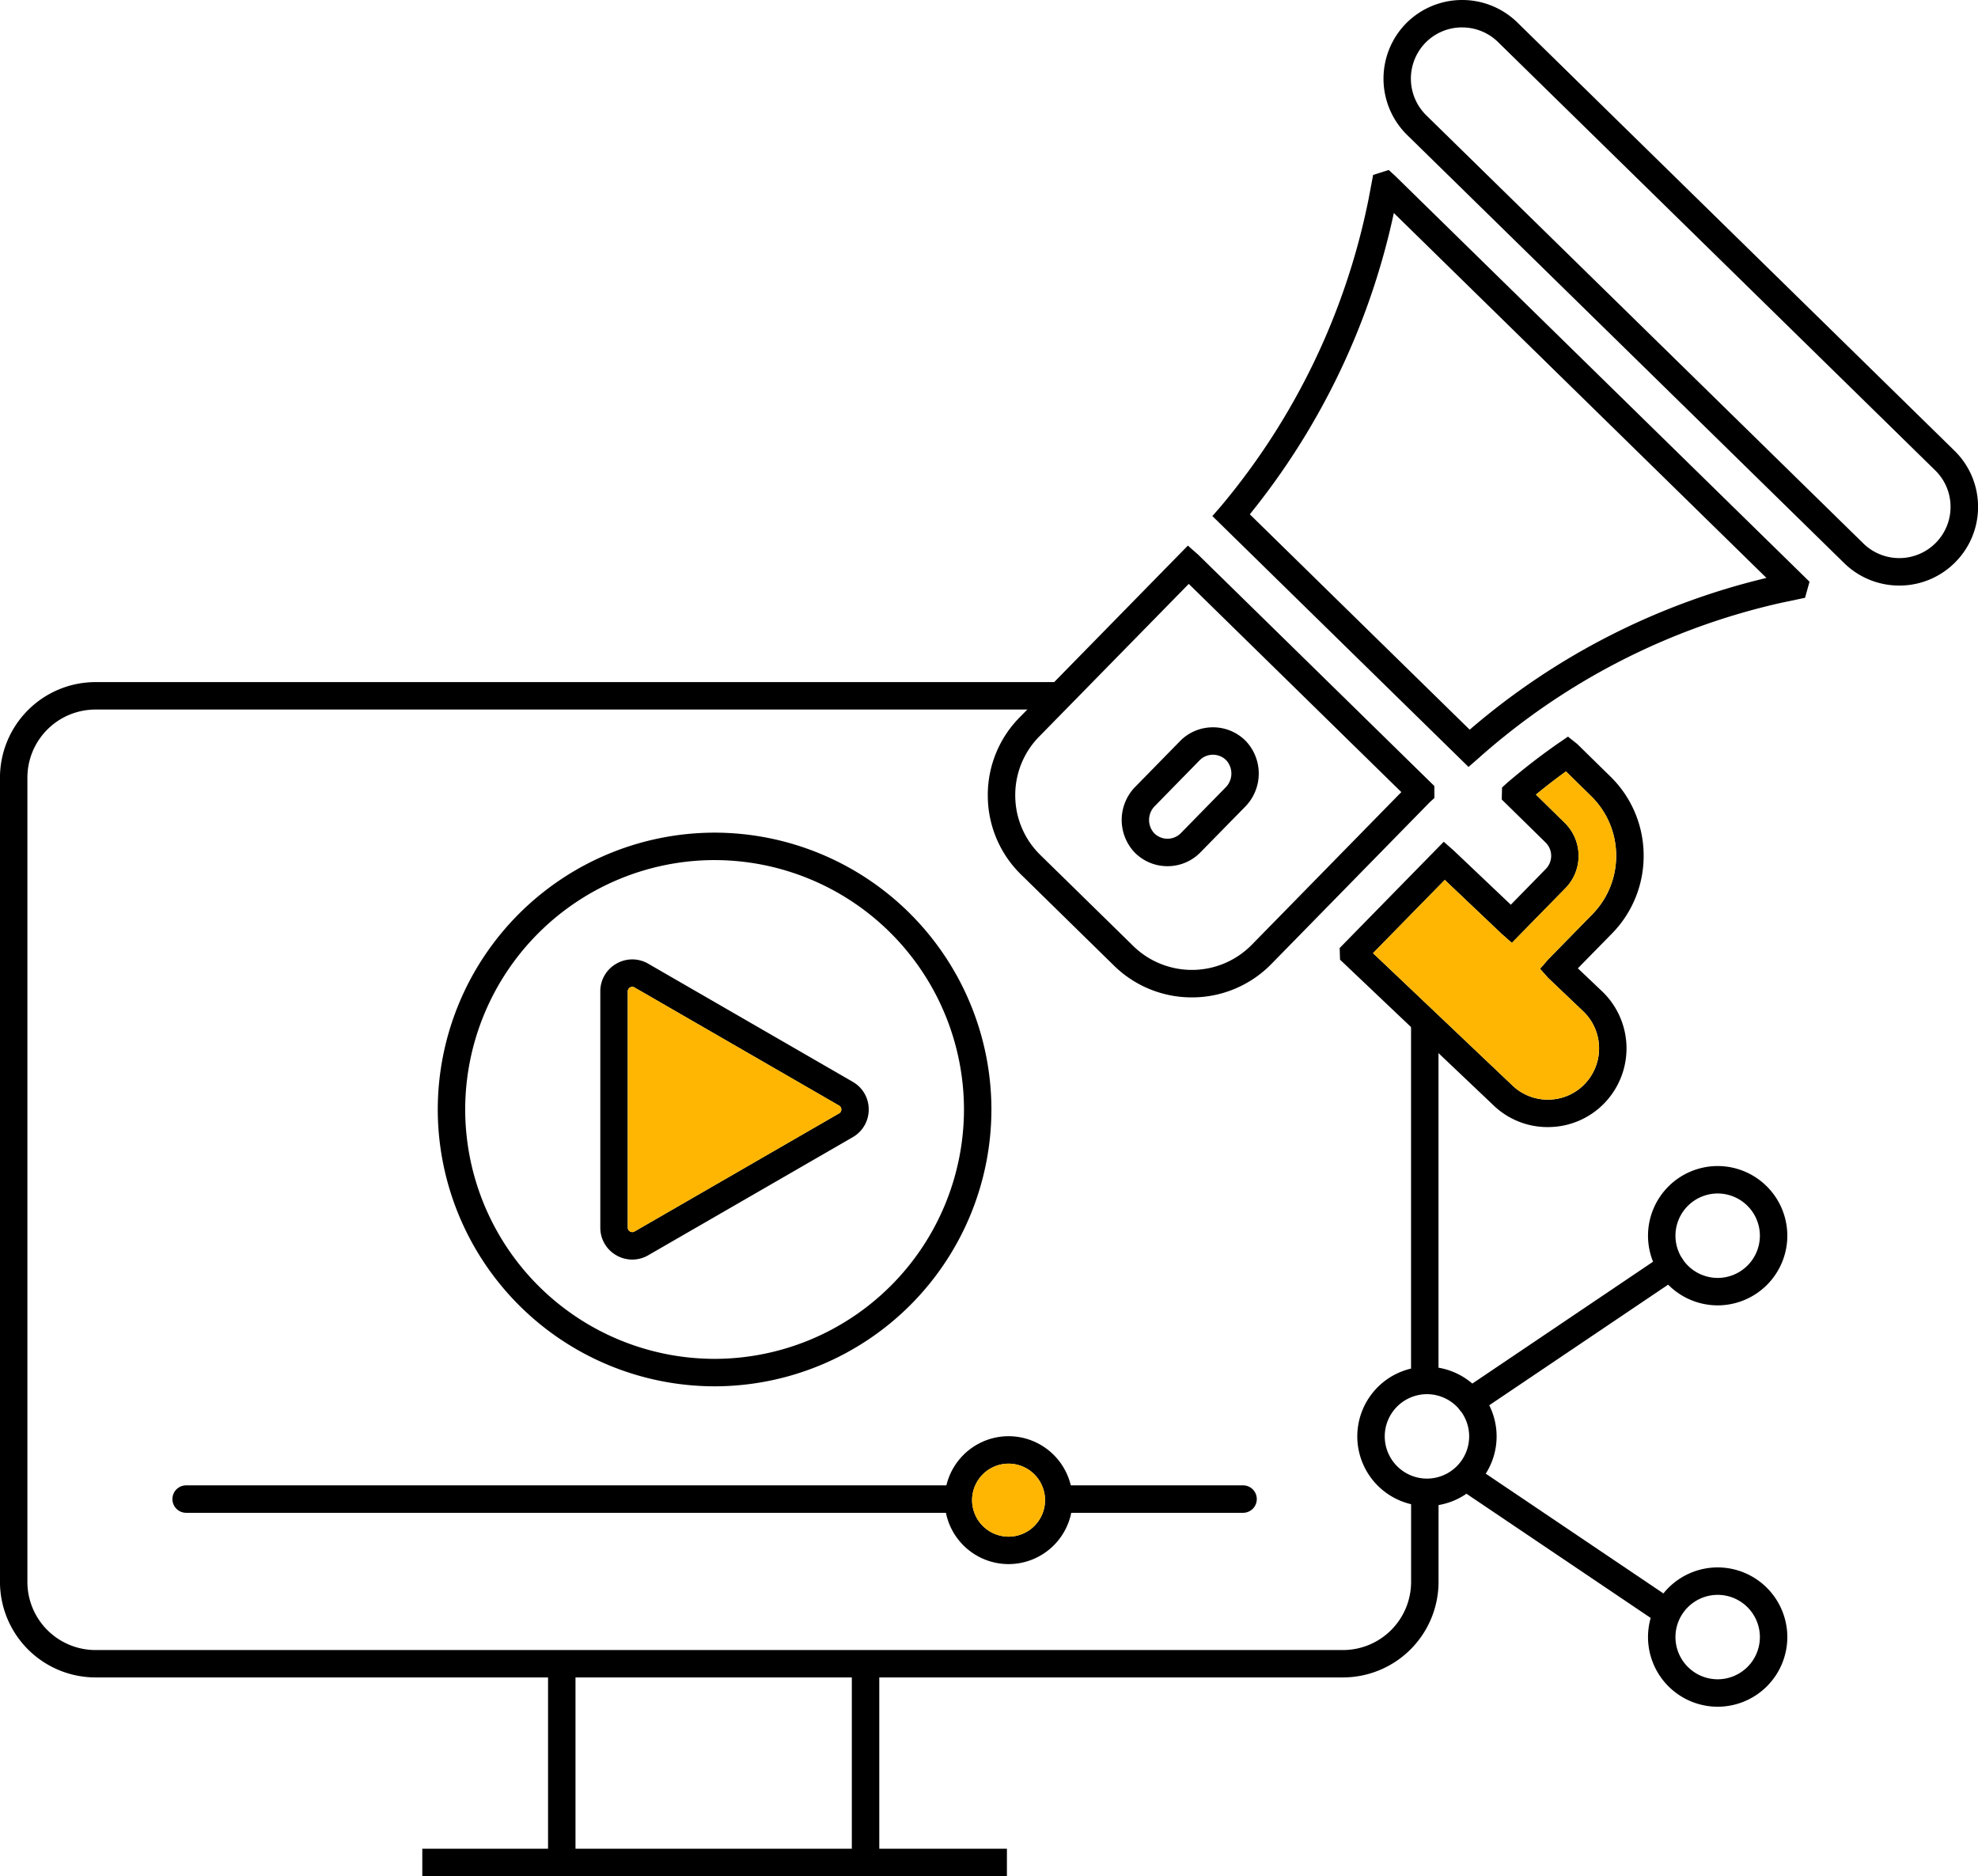 <svg xmlns="http://www.w3.org/2000/svg" width="229.292" height="217.481" viewBox="0 0 229.292 217.481">
  <g id="viral-video-advertising" transform="translate(-5515.553 2330.638)">
    <g id="Group_1158" data-name="Group 1158" transform="translate(5515.553 -2251.571)">
      <path id="Path_905" data-name="Path 905" d="M5671.226-2165.56h-144.6a11.09,11.09,0,0,1-11.076-11.079v-93.22a11.089,11.089,0,0,1,11.076-11.077h112.045v3.181H5526.629a7.9,7.9,0,0,0-7.9,7.9v93.22a7.9,7.9,0,0,0,7.9,7.9h144.6a7.9,7.9,0,0,0,7.9-7.9v-9.949h3.182v9.949A11.091,11.091,0,0,1,5671.226-2165.56Z" transform="translate(-5515.553 2280.936)"/>
    </g>
    <g id="Group_1159" data-name="Group 1159" transform="translate(5679.123 -2211.969)">
      <rect id="Rectangle_410" data-name="Rectangle 410" width="3.182" height="40.875"/>
    </g>
    <g id="Group_1160" data-name="Group 1160" transform="translate(5579.083 -2138.033)">
      <rect id="Rectangle_411" data-name="Rectangle 411" width="3.182" height="23.285"/>
    </g>
    <g id="Group_1161" data-name="Group 1161" transform="translate(5614.298 -2138.033)">
      <rect id="Rectangle_412" data-name="Rectangle 412" width="3.182" height="23.285"/>
    </g>
    <g id="Group_1162" data-name="Group 1162" transform="translate(5564.505 -2116.339)">
      <rect id="Rectangle_413" data-name="Rectangle 413" width="67.771" height="3.182"/>
    </g>
    <g id="Group_1165" data-name="Group 1165" transform="translate(5566.299 -2234.121)">
      <g id="Group_1163" data-name="Group 1163" transform="translate(18.848 14.692)">
        <path id="Path_906" data-name="Path 906" d="M5563-2225.934a3.707,3.707,0,0,1-1.854-.5,3.672,3.672,0,0,1-1.853-3.21v-27.375a3.666,3.666,0,0,1,1.853-3.209,3.669,3.669,0,0,1,3.707,0l23.7,13.687a3.661,3.661,0,0,1,1.854,3.209,3.671,3.671,0,0,1-1.852,3.21l-23.707,13.688A3.7,3.7,0,0,1,5563-2225.934Zm0-31.613a.541.541,0,0,0-.265.073.512.512,0,0,0-.261.454v27.375a.5.5,0,0,0,.263.453.506.506,0,0,0,.523,0l23.706-13.687a.5.5,0,0,0,.263-.453.506.506,0,0,0-.261-.454h0l-23.706-13.687A.516.516,0,0,0,5563.007-2257.547Z" transform="translate(-5559.299 2260.732)"/>
      </g>
      <g id="Group_1164" data-name="Group 1164">
        <path id="Path_907" data-name="Path 907" d="M5579.543-2205.786a32.127,32.127,0,0,1-32.091-32.09,32.127,32.127,0,0,1,32.091-32.09,32.126,32.126,0,0,1,32.089,32.09A32.126,32.126,0,0,1,5579.543-2205.786Zm0-61a28.942,28.942,0,0,0-28.911,28.909,28.941,28.941,0,0,0,28.911,28.908,28.939,28.939,0,0,0,28.908-28.908A28.941,28.941,0,0,0,5579.543-2266.785Z" transform="translate(-5547.452 2269.967)"/>
      </g>
    </g>
    <g id="Group_1169" data-name="Group 1169" transform="translate(5535.541 -2164.157)">
      <g id="Group_1166" data-name="Group 1166" transform="translate(101.397 5.697)">
        <path id="Path_908" data-name="Path 908" d="M5614.566-2219.224h-21.119a1.592,1.592,0,0,1-1.592-1.591,1.593,1.593,0,0,1,1.592-1.591h21.119a1.591,1.591,0,0,1,1.592,1.591A1.591,1.591,0,0,1,5614.566-2219.224Z" transform="translate(-5591.855 2222.406)"/>
      </g>
      <g id="Group_1167" data-name="Group 1167" transform="translate(0 5.697)">
        <path id="Path_909" data-name="Path 909" d="M5619.032-2219.224h-89.325a1.59,1.59,0,0,1-1.591-1.591,1.591,1.591,0,0,1,1.591-1.591h89.325a1.592,1.592,0,0,1,1.591,1.591A1.592,1.592,0,0,1,5619.032-2219.224Z" transform="translate(-5528.116 2222.406)"/>
      </g>
      <g id="Group_1168" data-name="Group 1168" transform="translate(89.514)">
        <path id="Path_910" data-name="Path 910" d="M5591.8-2211.162a7.42,7.42,0,0,1-7.411-7.412,7.421,7.421,0,0,1,7.411-7.413,7.422,7.422,0,0,1,7.413,7.413A7.421,7.421,0,0,1,5591.8-2211.162Zm0-11.644a4.236,4.236,0,0,0-4.229,4.232,4.235,4.235,0,0,0,4.229,4.23,4.235,4.235,0,0,0,4.23-4.23A4.237,4.237,0,0,0,5591.8-2222.805Z" transform="translate(-5584.386 2225.987)"/>
      </g>
    </g>
    <g id="Group_1176" data-name="Group 1176" transform="translate(5672.893 -2195.474)">
      <g id="Group_1172" data-name="Group 1172" transform="translate(33.699)">
        <g id="Group_1170" data-name="Group 1170">
          <path id="Path_911" data-name="Path 911" d="M5643.715-2229.523a8.084,8.084,0,0,1-8.075-8.075,8.084,8.084,0,0,1,8.075-8.075,8.083,8.083,0,0,1,8.075,8.075A8.083,8.083,0,0,1,5643.715-2229.523Zm0-12.968a4.9,4.9,0,0,0-4.893,4.894,4.9,4.9,0,0,0,4.893,4.893,4.9,4.9,0,0,0,4.894-4.893A4.9,4.9,0,0,0,5643.715-2242.491Z" transform="translate(-5635.64 2245.673)"/>
        </g>
        <g id="Group_1171" data-name="Group 1171" transform="translate(0 46.525)">
          <path id="Path_912" data-name="Path 912" d="M5643.715-2200.277a8.084,8.084,0,0,1-8.075-8.075,8.085,8.085,0,0,1,8.075-8.075,8.085,8.085,0,0,1,8.075,8.075A8.083,8.083,0,0,1,5643.715-2200.277Zm0-12.968a4.9,4.9,0,0,0-4.893,4.894,4.9,4.9,0,0,0,4.893,4.893,4.9,4.9,0,0,0,4.894-4.893A4.9,4.9,0,0,0,5643.715-2213.245Z" transform="translate(-5635.64 2216.427)"/>
        </g>
      </g>
      <g id="Group_1173" data-name="Group 1173" transform="translate(0 23.263)">
        <path id="Path_913" data-name="Path 913" d="M5622.532-2214.9a8.084,8.084,0,0,1-8.075-8.075,8.084,8.084,0,0,1,8.075-8.075,8.084,8.084,0,0,1,8.075,8.075A8.084,8.084,0,0,1,5622.532-2214.9Zm0-12.969a4.9,4.9,0,0,0-4.893,4.893,4.9,4.9,0,0,0,4.893,4.894,4.9,4.9,0,0,0,4.894-4.894A4.9,4.9,0,0,0,5622.532-2227.868Z" transform="translate(-5614.458 2231.05)"/>
      </g>
      <g id="Group_1174" data-name="Group 1174" transform="translate(11.533 10.027)">
        <path id="Path_914" data-name="Path 914" d="M5623.3-2220.534a1.587,1.587,0,0,1-1.32-.7,1.589,1.589,0,0,1,.429-2.208l23.22-15.654a1.589,1.589,0,0,1,2.208.43,1.591,1.591,0,0,1-.431,2.208l-23.218,15.654A1.575,1.575,0,0,1,5623.3-2220.534Z" transform="translate(-5621.707 2239.37)"/>
      </g>
      <g id="Group_1175" data-name="Group 1175" transform="translate(11.044 34.465)">
        <path id="Path_915" data-name="Path 915" d="M5646.208-2205.173a1.565,1.565,0,0,1-.886-.272L5622.1-2221.1a1.592,1.592,0,0,1-.431-2.208,1.591,1.591,0,0,1,2.208-.429l23.219,15.653a1.591,1.591,0,0,1,.43,2.208A1.589,1.589,0,0,1,5646.208-2205.173Z" transform="translate(-5621.4 2224.008)"/>
      </g>
    </g>
    <g id="Group_1182" data-name="Group 1182" transform="translate(5630.059 -2330.638)">
      <g id="Group_1177" data-name="Group 1177" transform="translate(45.866)">
        <path id="Path_916" data-name="Path 916" d="M5676.157-2262.762a9.1,9.1,0,0,1-6.385-2.6L5619.1-2315a9.15,9.15,0,0,1-.133-12.909,9.153,9.153,0,0,1,12.909-.132l50.671,49.64a9.061,9.061,0,0,1,2.742,6.422,9.062,9.062,0,0,1-2.61,6.481A9.089,9.089,0,0,1,5676.157-2262.762Zm-50.674-64.7a5.923,5.923,0,0,0-4.248,1.778,5.962,5.962,0,0,0,.088,8.41L5672-2267.637a5.95,5.95,0,0,0,8.4-.087,5.91,5.91,0,0,0,1.7-4.221,5.9,5.9,0,0,0-1.789-4.182h0l-50.668-49.638A5.936,5.936,0,0,0,5625.483-2327.459Z" transform="translate(-5616.363 2330.638)"/>
      </g>
      <g id="Group_1178" data-name="Group 1178" transform="translate(26.034 19.703)">
        <path id="Path_917" data-name="Path 917" d="M5633.588-2249.055l-29.691-29.08,1.007-1.158a79.785,79.785,0,0,0,17.1-35.587l.528-2.8,1.806-.573.726.662,48.054,47.066-.518,1.863-2.811.592a78.718,78.718,0,0,0-35.082,18.039Zm-25.353-29.284,25.49,24.965a81.907,81.907,0,0,1,34.4-17.59l-43.193-42.3A83.187,83.187,0,0,1,5608.235-2278.339Z" transform="translate(-5603.897 2318.253)"/>
      </g>
      <g id="Group_1179" data-name="Group 1179" transform="translate(0 63.246)">
        <path id="Path_918" data-name="Path 918" d="M5611.188-2238.512a12.855,12.855,0,0,1-9.021-3.677l-10.763-10.544a12.814,12.814,0,0,1-3.872-9.087,12.8,12.8,0,0,1,3.685-9.147l19.506-19.914,1.211,1.066,27.361,26.8.007,1.39-.533.485-18.366,18.757A12.863,12.863,0,0,1,5611.188-2238.512Zm-.361-47.932-17.341,17.7a9.66,9.66,0,0,0-2.772,6.89,9.643,9.643,0,0,0,2.918,6.844l10.764,10.544a9.725,9.725,0,0,0,13.735-.144l17.338-17.7Z" transform="translate(-5587.531 2290.881)"/>
      </g>
      <g id="Group_1180" data-name="Group 1180" transform="translate(15.516 84.306)">
        <path id="Path_919" data-name="Path 919" d="M5602.6-2261.544h-.013a5.317,5.317,0,0,1-3.833-1.629,5.482,5.482,0,0,1,.139-7.6l5.149-5.258a5.319,5.319,0,0,1,3.829-1.61h.011a5.318,5.318,0,0,1,3.834,1.629,5.481,5.481,0,0,1-.137,7.6l-5.154,5.258h0A5.312,5.312,0,0,1,5602.6-2261.544Zm5.271-12.918a2.162,2.162,0,0,0-1.556.654l-5.147,5.258a2.285,2.285,0,0,0-.131,3.162,2.163,2.163,0,0,0,1.556.662h.006a2.159,2.159,0,0,0,1.554-.654h0l5.151-5.259a2.282,2.282,0,0,0,.128-3.159,2.164,2.164,0,0,0-1.56-.664Z" transform="translate(-5597.285 2277.643)"/>
      </g>
      <g id="Group_1181" data-name="Group 1181" transform="translate(40.787 85.384)">
        <path id="Path_920" data-name="Path 920" d="M5637.3-2231.7a9.034,9.034,0,0,1-6.375-2.6l-17.71-16.805-.041-1.355,12.063-12.315,1.159,1.02,6.616,6.279,4.057-4.147a2.172,2.172,0,0,0-.029-3.07l-5.077-4.98.032-1.388.514-.473a72.887,72.887,0,0,1,6.153-4.757l.974-.67,1.067.846,3.834,3.759a12.793,12.793,0,0,1,3.872,9.066,12.82,12.82,0,0,1-3.683,9.165l-3.943,4.021,2.89,2.744a9.144,9.144,0,0,1,.151,12.924,9.071,9.071,0,0,1-6.432,2.734Zm-20.259-20.16,16.092,15.273a5.9,5.9,0,0,0,4.168,1.706h.059a5.9,5.9,0,0,0,4.191-1.78,5.952,5.952,0,0,0-.088-8.407l-4.124-3.922-.94-1.058.94-1.083,5.113-5.219a9.648,9.648,0,0,0,2.773-6.9,9.636,9.636,0,0,0-2.917-6.828l-2.9-2.847q-1.709,1.228-3.482,2.684l3.34,3.277a5.363,5.363,0,0,1,.083,7.569l-6.214,6.344-1.162-1.021-6.614-6.279Z" transform="translate(-5613.17 2276.965)"/>
      </g>
    </g>
    <path id="Path_921" data-name="Path 921" d="M5561.825-2258.73a.539.539,0,0,0-.264.073.51.51,0,0,0-.262.454v27.375a.5.5,0,0,0,.263.453.5.5,0,0,0,.523,0l23.707-13.687a.5.5,0,0,0,.263-.453.507.507,0,0,0-.261-.454h0l-23.707-13.687A.511.511,0,0,0,5561.825-2258.73Z" transform="translate(27.029 42.485)" fill="#ffb603"/>
    <path id="Path_922" data-name="Path 922" d="M5590.615-2223.987a4.236,4.236,0,0,0-4.23,4.232,4.235,4.235,0,0,0,4.23,4.23,4.235,4.235,0,0,0,4.23-4.23A4.236,4.236,0,0,0,5590.615-2223.987Z" transform="translate(41.851 63.012)" fill="#ffb603"/>
    <path id="Path_923" data-name="Path 923" d="M5615.6-2253.362l16.092,15.273a5.9,5.9,0,0,0,4.169,1.706h.058a5.9,5.9,0,0,0,4.191-1.78,5.951,5.951,0,0,0-.088-8.407l-4.123-3.922-.94-1.058.94-1.083,5.112-5.219a9.646,9.646,0,0,0,2.775-6.9,9.646,9.646,0,0,0-2.917-6.828l-2.9-2.847q-1.708,1.229-3.481,2.684l3.339,3.277a5.364,5.364,0,0,1,.084,7.569l-6.215,6.344-1.161-1.021-6.614-6.279Z" transform="translate(59.111 33.208)" fill="#ffb603"/>
  </g>
</svg>
